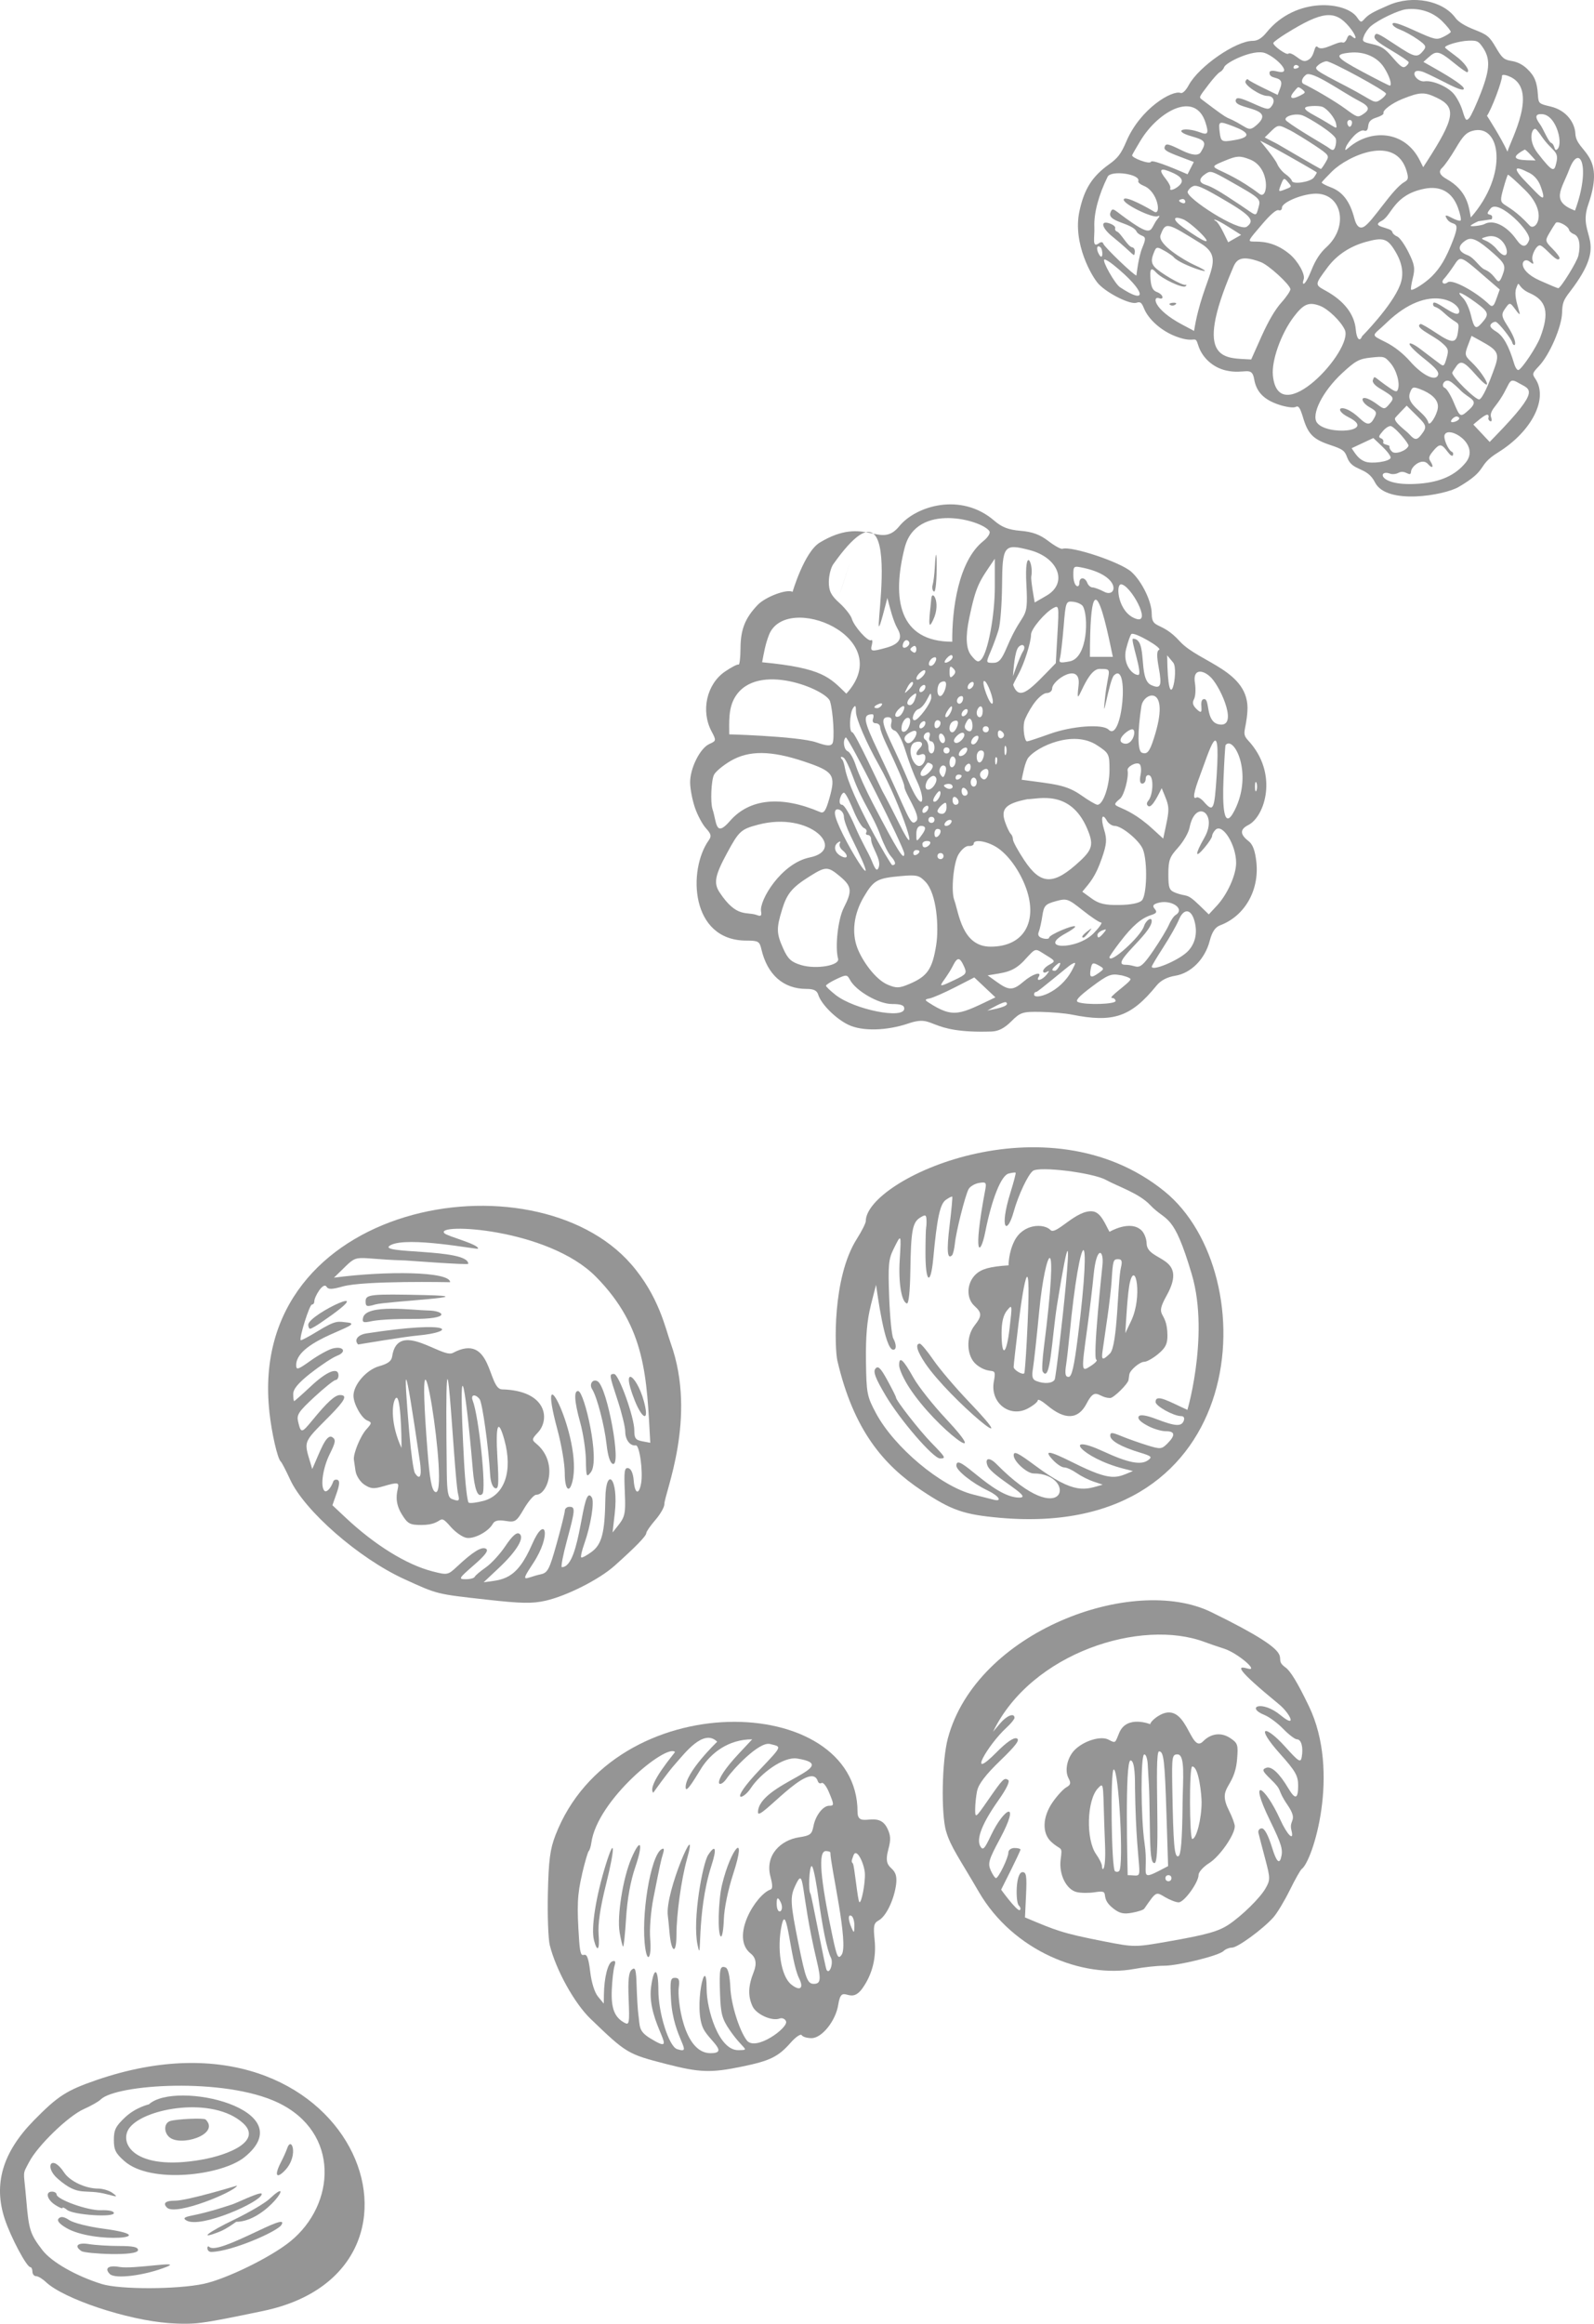<svg xmlns="http://www.w3.org/2000/svg" id="Ebene_2" data-name="Ebene 2" width="200.81mm" height="292.68mm" viewBox="0 0 569.23 829.65"><defs><style>      .cls-1 {        fill: #262727;      }      .cls-2 {        opacity: .49;      }    </style></defs><g id="Layer_1" data-name="Layer 1"><g class="cls-2"><path class="cls-1" d="M385.46,75.48c-2.44,11.45,4.49,23.44,6.91,25.97,3.28,3.42,11.31,7.38,13.48,6.64,1.35-.46,1.82-.11,2.69,2.03,1.59,3.93,6.17,7.98,11.24,9.94,7.51,2.9,6.82-.88,8.15,3.31,1.38,4.35,5.24,7.83,9.87,8.89,6.74,1.57,9.22-1.89,10.08,3.14.77,4.51,3.48,7.3,8.8,9.07,2.54.85,5.25,1.22,5.98.82,1.04-.58,1.61.23,2.67,3.77,1.76,5.91,3.61,7.78,9.69,9.81,4.48,1.49,5.18,2.01,6.05,4.4,1.88,5.19,7.05,3.15,9.94,8.93,4.13,8.25,24.83,4.59,29.8,1.7,11.13-6.46,6.23-7.44,14.22-12.41,12.06-7.52,17.98-19.29,13.23-26.3-1.16-1.71-1.09-1.94,1.35-4.53,3.77-4,8.08-13.96,8.22-18.97.1-3.53.46-4.49,2.78-7.51,14.65-19,2.35-19.1,6.58-31.2,6.42-18.37-4.3-18.46-4.61-25.26-.18-3.72-3.01-8.32-8.89-9.7-4.19-.98-4.29-1.07-4.5-4.23-.3-4.59-1.2-6.72-3.9-9.27-1.59-1.5-3.42-2.42-5.48-2.75-2.74-.45-3.38-1-5.64-4.85-2.29-3.92-3.04-4.53-7.68-6.34-3.32-1.29-5.7-2.77-6.71-4.16-4.52-6.23-15.32-8.3-23.87-4.58-5.92,2.58-7.23,3.33-8.79,5.08-1.04,1.16-1.26,1.1-2.49-.7-3.81-5.61-21.75-7.69-32.36,5.38-1.65,2.04-3.2,2.99-4.88,2.98-6.03-.02-19.24,9.1-22.88,15.81-1.07,1.97-2.21,3.06-2.92,2.79-2.94-1.12-14.38,5.55-19.4,17.39-1.81,4.26-3.01,5.87-6.01,8-6.14,4.38-9,8.86-10.71,16.88h0ZM395.53,63.11c1.23-2.48,11.92-.94,10.96,1.59-.16.41.75,1.16,1.99,1.66,5.1,2.04,6.35,10.89,3.61,9.18-1.55-.97-10.72-6.2-10.8-4.24-.07,1.59,10.24,6.64,12.07,5.91.87-.34.9-.09.11.85-2.87,3.39-1.3,6.78-8.94,1.62-6.86-4.64-7.1-6.12-7.98-3.8-1.3,3.43,7.93,3.67,9.38,6.89.19.42,1.11,1.09,1.94,1.4,1.3.49,1.32,1.21.12,4.09-1.49,3.54-2.16,10.08-2.16,10.08-.6.27-11.5-10.16-11.83-11.34-.18-.64-.83-.7-1.6-.13-2.55,1.84-1.44-2.08-1.6-5.84-.21-4.85,1.52-11.42,4.74-17.91h0ZM392.98,88.28c.99.83.98,5.2-.55,2.47-1.09-1.91-.72-3.53.55-2.47h0ZM407.32,50.16c6.2-10.29,19.51-18.04,23.2-6.34,1.2,3.79.81,4.49-1.91,3.46-5.74-2.18-10.36-.65-2.84,1.46,4.74,1.33,5.16,2.12,3.05,5.56q-1.28,2.09-6.82-.63c-4.82-2.37-5.6-2.54-6.06-1.35-.43,1.13.43,1.73,4.93,3.44l5.45,2.07c-1.38,2.69-.87,1.69-2.24,4.39-1.1-.46-12.63-5.59-13.06-4.47-.41,1.09-7.07-1.45-6.72-2.36.14-.36,1.51-2.76,3.01-5.24h0ZM397.71,94.64c11.55,9.34,12.36,14.65,2.24,7.9-1.82-1.21-6.49-9.49-5.58-9.89.32-.14,1.81.75,3.34,1.99h0ZM421.68,65.6c-1.18,1.65-4.28,2.99-3.76,1.62.2-.52-.5-1.96-1.6-3.33-2.46-3.05-2.16-4,.89-2.84,2.38.91,5.96,2.47,4.47,4.55ZM431.56,30.23c1.68-2.22,3.5-4.22,4.08-4.5.61-.29,1.25-1.04,1.54-1.79.65-1.7,10.5-6.54,14.64-4.97,4.22,1.6,10.35,8.12,4.06,6.49-1.3-.34-2.43-.2-2.5.29-.41,3.22,5.71.68,3.81,5.68l-.93,2.45c-.91-.44-9.91-4.68-10.54-5.47-.25-.33-.7-.03-.96.63-.5,1.32,5.35,5.22,7.84,5.21,2.09,0,2.87,1.71,1.6,3.51-1.1,1.55-1.5,1.5-6.79-.87-4.4-1.96-5.71-2.25-6.06-1.34-1.38,3.64,14.75,2.5,7.55,8.95-1.93,1.74-2.64,1.87-4.39.81-8.73-5.3-2.67-.18-14.96-9.51-1.5-1.14-1.63-.78,2.02-5.58h0ZM419.09,91.75c2.26,2.95,18.65,7.96,7.11,2.7-2.88-1.32-13.02-7.21-11.75-10.55,1.84-4.85,2.25-4.48,14.41,3.04,9.33,5.76.75,11.24-2.45,31.2l-4.2-2.23c-10.53-5.6-10.74-10.38-8.23-9.43,1.67.64,1.66-1.27-.91-2.25-1.35-.51-1.96-1.69-2.19-4.25-.36-4.04.14-4.74,1.94-2.74,2.01,2.23,9.49,5.78,10.51,4.98.49-.38.49-.62-.02-.53-1.29.25-9.2-4.35-11-6.39-1.12-1.28-1.24-2.49-.46-4.57,1.04-2.75,1.15-2.78,3.9-1.24.42.16,2.96,1.78,3.33,2.26ZM422.16,71.07c1.29-.23,1.66,2.01.04,1.4-1.5-.57-1.51-1.13-.04-1.4h0ZM422.44,81.14c-3.76-2.65-3.73-4.28.03-2.86,3.46,1.31,17.1,14.96-.03,2.86ZM426.21,66.42c1.19-.4,3.25.48,9.26,3.95,11.17,6.44,12.87,8.26,9.78,10.56-2.74,2.04-21.94-10.37-21.12-12.53.32-.83,1.21-1.68,2.08-1.97h0ZM441,49.99c-4.68.81-5.01.65-5.42-2.63-.51-4.23-.43-4.26,4.97-2.21,5.54,2.1,6.41,3.81.45,4.84ZM430.76,61.91c1.55-1,2.14-.82,8.25,2.64,11.13,6.3,11.28,6.43,10.42,9.48-1.02,3.62-.52,3.16-6.4-.76-7.52-5.02-10.05-6.49-12.55-7.31-2.54-.82-2.44-2.29.28-4.06h0ZM449.8,69.25c-14.47-10.92-20.95-8.33-12.23-11.94,4.15-1.72,5.24-1.76,8.72-.41,7.5,2.84,6.63,14.72,3.51,12.35ZM459.26,11.98c12.93-8.04,17.43-8.53,22.51-2.46,2.49,2.98,3.18,5.38.98,3.43-.76-.68-1.26-.45-1.73.79-.38,1-1.02,1.62-1.5,1.44-1.78-.67-7.12,3.31-8.87,1.68-1.46-1.37-.93,2.97-3.29,4.42-1.38.85-2.12.69-4.19-.88-1.48-1.12-2.73-1.64-3.05-1.25-.6.74-5.73-2.94-5.39-3.85.14-.37,2.15-1.84,4.53-3.33h0ZM443.2,83.86c-2.83,1.62-1.77,1.02-4.61,2.63l-1.77-3.63c-.96-1.97-2.16-3.77-2.64-3.95-.98-.37-1.37-1.64,4.54,2.1,0,0,4.56,2.89,4.49,2.85ZM470.23,61.55c.06.13-.38.9-1.02,1.8-1.18,1.65-7.61,2.63-7.88,1.2-.09-.5-1.11-1.58-2.24-2.37-1.13-.79-2.48-2.43-2.97-3.6-.88-2.1-6.1-8.27-6.1-8.27.06-.16,4.62,2.26,10.1,5.36.18.07,10.02,5.69,10.1,5.88ZM469.28,51.76c5.46,3.67,5.52,3.75,4.18,6.06-.78,1.32-1.52,2.41-1.74,2.5-.22.1-15.22-8.74-15.58-8.93l-4.5-2.32c4.84-4.69,4.29-4.91,8.45-2.84,1.34.51,7.9,4.66,9.18,5.53ZM462.66,24.5c-1.36.25-.63-1.67.47-1.25,1.18.45.78,1.02-.47,1.25ZM463.52,31.16c.22-.1.98.3,1.63.86,1.16.98,1.12,1.09-.91,2.13-2.87,1.47-4.01.96-2.43-1.11.74-.95,1.48-1.77,1.71-1.87h0ZM477.07,49.68c.16.72.02,2.05-.3,2.88-.46,1.23-.91,1.28-2.23.25-1.1-.87-11.13-6.5-15.07-9.59-1.83-1.44,2.98-3.08,5.8-1.97,2.11.8,11.39,6.44,11.81,8.44ZM440.04,96.27c1.21-2.87,2.08-5.78,10.24-2.68,2.75,1.04,10.2,7.84,10.53,9.6.1.56-1.34,2.73-3.19,4.79-2.25,2.51-4.61,6.53-7.1,12.06l-3.71,8.3c-9.15-.62-21.01,1.36-6.77-32.07h0ZM466.4,26.68c2.15-1.6,12.82,6.17,18.85,9.31,3.9,2.02,4.17,3.12,1.23,4.97-1.6,1-1.97.87-5.68-1.87-4.43-3.27-12.38-7.77-15.25-9.11-1.09-.51-.66-2.16.86-3.3h0ZM450.85,79.9c2.89-3.38,4.98-5.16,5.75-4.86.66.25,1.2-.14,1.19-.88-.02-1.82,6.59-4.7,11.46-5,9.81-.59,12.72,11.54,4.41,19.1-2.24,2.03-3.89,4.57-5.31,8.13-2.54,6.4-3.59,5.44-2.8,3.36.66-1.75-2.06-6.61-5.11-9.11-11.29-9.29-19.75,1.15-9.59-10.74h0ZM473.75,21.88c1.71,0,21,10.48,21.2,11.54.07.38-.79,1.36-1.86,2.1-2.59,1.8-2.07.63-12.19-4.63-11.7-6.07-11.83-6.17-10.1-7.68.84-.73,2.16-1.33,2.95-1.33h0ZM468.55,37.86c1.36-.09,3.03.03,3.62.25,1.83.69,4.56,4.03,4.95,6.07.53,2.7.13,1.27-7.74-2.98-4.19-2.27-4.41-3.11-.83-3.34h0ZM459.76,64.81c1.68,1.98,1.72,1.81-1.1,2.91-2.16.84-2.2.78-1.23-1.79.92-2.41,1.14-2.52,2.33-1.12h0ZM482.06,18.8c5.06-.52,9.75,1.51,12.18,5.28,1.92,2.98,2.97,6.23,2.1,6.5-.18.05-4.52-2.14-9.66-4.89-9.81-5.24-10.51-6.28-4.62-6.9h0ZM489.59,9.3c2.73-2.3,9.78-5.66,12.52-5.98,4.98-.57,9.65.99,13.01,4.35,1.72,1.73,3.07,3.44,2.95,3.76-.12.31-1.39,1.14-2.72,1.77-2.36,1.12-2.95.99-10.1-2.25-5.43-2.47-7.69-3.18-7.95-2.49-.2.54.93,1.45,2.59,2.08,1.64.62,4.45,2.17,6.34,3.49,2.93,2.06,3.22,2.58,2.16,3.91-2.24,2.83-3.04,2.68-10.12-2.01-6.32-4.17-6.89-4.42-7.37-3.15-.41,1.07.84,2.18,5.74,5.08,3.43,2.03,6.33,3.99,6.4,4.33.08.36-.37,1-1.05,1.51-.97.72-1.81.15-4.59-3.08-2.84-3.3-4.04-4.1-7.25-4.84-3.68-.84-3.82-.98-3.06-2.97.44-1.16,1.54-2.71,2.5-3.52h0ZM475.8,61.09c5.42-5.34,22.67-13.45,26.54.07.7,2.46.58,3.03-.87,3.86-4.37,2.52-11.51,14.53-14.55,16q-2.22,1.06-3.3-3.16c-1.52-5.9-4.15-9.38-8.3-10.95-1.92-.72-3.42-1.53-3.33-1.78.1-.26,1.78-2.04,3.79-4.04h0ZM481.55,44.99c-.84-1.06-.32-2.5.79-2.08,1.11.42.06,3.17-.79,2.08ZM483.49,48.54c1.26-1.33,2.87-2.2,3.58-1.93.94.35,1.36-.1,1.53-1.65.18-1.6.94-2.36,2.99-3.01,1.52-.47,2.62-1.17,2.47-1.54-.43-.99,3.06-3.61,6.76-5.08,6.28-2.51,7.81-2.56,12.26-.44,7.13,3.39,6.52,7.21-3.65,22.96l-1.19,1.84-1.19-2.38c-5.39-10.82-17.54-11.33-25.37-4.64-1.39,1.19-1.49,1.16-1.02-.2.29-.83,1.56-2.6,2.82-3.92h0ZM461.98,113.15c3.52-4.66,5.43-5.46,9.41-3.95,2.91,1.1,7.46,5.5,8.85,8.54,3.23,7.1-23.72,36.39-25.68,16.29-.52-5.29,2.9-14.89,7.42-20.88h0ZM474.08,95.46c3.25-4.38,7.97-7.52,13.68-9.1,6.17-1.71,7.7-1.24,10.4,3.2,2.7,4.43,3.28,8.38,1.81,12.2-2.9,7.53-13.56,18.28-13.56,18.28-.82,2.17-1.97.97-2.25-2.38-.47-5.46-4.19-10.27-10.73-13.86-3.98-2.19-3.99-2.09.64-8.33h0ZM516.61,29.73c3.91,2,5.89,2.66,6.13,2.04.31-.83-3.44-3.46-11.13-7.8l-3.29-1.86c4.49-4,4.4-4.98,11.2.58,2.18,1.79,4.2,3.19,4.45,3.09,1.16-.47-1.04-3.55-4.17-5.82-1.94-1.41-3.61-2.73-3.74-2.95-.44-.76,5-2.38,8.37-2.49,2.9-.09,3.46.13,4.78,1.96,3.05,4.2,2.98,7.91-.3,16.47-1.66,4.32-3.58,8.48-4.24,9.2-1.07,1.16-1.34.87-2.37-2.56-.63-2.15-2.1-4.92-3.29-6.24-2.28-2.53-7.48-4.72-10.27-4.32-2.01.3-4.44-2.13-3.39-3.39.4-.48,1.79-.42,3.11.13,1.23.46,6.94,3.33,8.16,3.95ZM493.35,78.88c3.75-1.96,4.23-9.25,15.21-11.48,5.88-1.19,10.05,1.15,12.1,6.79.8,2.2,1.23,4.3.93,4.54-.3.25-1.73-.19-3.16-.96-1.81-.98-2.45-1.07-2.08-.27,1.85,4.15,5.79-.14,2.53,8.29-2.44,6.31-4.46,9.77-7.53,12.85-2.26,2.28-6.62,5.1-7.41,4.81-.24-.09.03-1.94.59-4.2.86-3.44.63-4.8-1.53-9.15-1.4-2.83-3.23-5.37-4.08-5.69-.84-.32-1.63-1.06-1.72-1.6-.3-1.7-8.11-1.73-3.85-3.94h0ZM479.28,133.23c4.82-4.45,6.06-5.12,10.28-5.57,4.66-.49,4.88-.44,6.94,1.91,2.2,2.5,3.54,7.25,2.69,9.49-.41,1.09-.96.9-4.4-1.58-4.47-3.21-3.86-3.5-4.54-1.72-.26.68.73,1.86,2.36,2.84,5.36,3.2,5.45,3.36,3.58,5.61-1.64,1.97-1.9,1.99-4.12.33-6.6-4.92-6.91-1.32-2.83.94,2.28,1.27,2.52,1.78,1.65,3.48-1.5,2.93-2.58,3-5.38.34-6.22-5.9-9.97-3.38-3.88-.31,10.24,5.14-7.78,6.61-11.3,1.94-2.2-2.93,2.03-11.29,8.96-17.7h0ZM495.05,115.31c15.68-15.15,27.11-6.71,25.99-3.76-.89,2.36-8.62-4.87-9.22-3.3-.19.5.03,1.06.49,1.23,1.32.5,1.94.92,3.77,2.59,4.71,4.28,5.12,2.17,4.59,6.29-.56,4.3-1.98,4.4-7.74.55-2.81-1.87-5.38-3.36-5.63-3.24-2.54,1.15,4.39,4.01,7.35,6.5,2.6,2.19,2.79,2.75,1.95,5.64-.87,3-1.04,3.13-2.63,1.91-1.49-1.16-3.49-2.58-6.51-4.92-4.68-3.63-6.66-2.94,1.14,3.26,4.17,3.32,5.35,4.73,4.92,5.87-.9,2.37-5.62.03-10.01-4.97-2.42-2.75-5.62-5.27-8.58-6.75-5.94-2.97-4.85-2.07.13-6.9h0ZM515.03,59.88c.87-.78,3.01-3.86,4.8-6.89,2.6-4.44,3.75-5.64,5.99-6.27,10.15-2.86,12.95,15.62-.59,30.93-.67-3.64-1.11-9.52-8.68-13.76q-3.69-2.06-1.52-4h0ZM493.68,159.48c1.82,1.73,3.1,3.5,2.91,4.01-.5,1.33-6.74,2.21-9.15,1.29-2.34-.89-3.42-2.77-4.76-4.76,4.76-2.23,3-1.4,7.75-3.63l3.26,3.09h0ZM534.32,34.11c1.23-3.25,2.14-6.32,2.04-6.89-.11-.61.81-.64,2.31-.07,11.32,4.29.7,23.06-.34,27-2.23-4.93-7.32-12.82-7.32-12.82.6-.75,2.08-3.97,3.31-7.22h0ZM502.99,159.16c-.66,1.75-4.65,3.19-5.85,2.12-.64-.57-1.08-1.42-.94-1.79.29-.76-2.62-.61-2.23-1.65.2-.52-.15-1.1-.82-1.36-.97-.37-.85-.8.7-2.59,1.06-1.22,2.32-1.97,2.94-1.74,1.71.65,6.45,6.34,6.19,7.01ZM518.99,95.12c3.01-4.46,1.82-4.39,16.58,8.24-1.7,4.49-2.02,7.03-3.74,5.36-4.88-4.69-13.22-9.16-14.82-7.94-1.48,1.13-2.61.06-1.33-1.26.62-.64,2.14-2.66,3.32-4.41h0ZM500.29,146.95l2.05-2.13c6.12,6.25,7.71,6.78,5.88,9.46-2.08,3.02-2.82,3.13-4.98.72-1.14-1.26-5.6-4.32-5.05-5.76.03-.09.97-1.11,2.1-2.3h0ZM523.54,85.76c1.97-1.28,4.3-.17,9.79,4.69,4.2,3.73,4.49,4.46,3.17,7.93-1.84,4.85-1.79-.31-6.32-2.16-1.82-.74-3.63-4.18-6.15-5.14-3.49-1.32-3.68-3.26-.5-5.33h0ZM527.91,78.99c.06-.03,4.79-.71,4.79-.71,1.09-2.89-3.45-.36-.32-3.93,2.87-3.27,14.74,8.57,13.68,11.37-1.04,2.75-2.51,2.69-4.51-.16-3.46-4.95-8.27-7.31-11.4-5.58-1.02.56-5.16,1.05-4.98.59.08-.22,1.36-.96,2.74-1.58h0ZM513.47,145.62c-.32,2.64-3,6.8-3.4,5.28-.99-3.75-8.21-6.32-6.55-10.71.79-2.09,1.12-2.2,3.7-1.22,3.1,1.18,6.64,3.37,6.25,6.65ZM499.43,168.8c2.47-1.37,4.29,2.01,4.47-.49.12-1.8,3.97-5.02,6.05-2.64,1.59,1.83,2.21,1.1.85-.99-.74-1.13-.54-1.82,1.03-3.7,2.23-2.68,2.95-2.63,5.11.3.94,1.28,1.71,1.77,1.92,1.22.19-.5.04-1.03-.32-1.17-1.31-.49-3.16-4.72-2.66-6.06,1.33-3.5,12.9,3.3,7.52,9.9-3.68,4.5-8.93,6.9-16.49,7.5-14.96,1.2-15.02-5.27-10.54-3.57.82.31,2.18.18,3.06-.31ZM526.75,107.8c4.99,3.64,5.22,4.35,2.35,7.58-2.11,2.37-2.67,1.93-3.86-2.99-.56-2.3-1.79-4.97-2.74-5.92-2.99-3.01-.75-2.3,4.25,1.34h0ZM534.41,88.86c-.91-1.11-2.53-2.36-3.68-2.85-1.97-.84-1.97-.89.03-1.46,7.96-2.26,9.89,11.89,3.65,4.32ZM544.71,67.94c8.37,8.25,3.59,14.82,1.52,12.57-9.52-10.33-11.56-5.33-9.38-13.17.71-2.58,1.45-4.81,1.64-4.95.19-.14,2.97,2.34,6.22,5.55h0ZM544.46,53.42c.39-.23,3.62,3.53,3.92,3.86-3.34-.11-11.56.25-3.92-3.86h0ZM550.14,66.43c2.7,7.43-.55,3.23-4.69-.93-5.09-5.13-5.12-6.73-.06-4.12,1.96.74,3.84,2.54,4.75,5.05ZM550.74,40.76c5.25.33,7.88,11.62,5.02,12.75-.72.29-.59-2.03-1.82-2.49-.96-.36-2.95-5.21-3.87-6.47-2.08-2.82-1.87-3.95.67-3.79h0ZM550.47,48.61c3.8,5.57,6.38,5.1,5.31,9.48-.76,3.09-.98,3.95-6.69-3.44-3.66-4.74-1.96-9.07-.73-8.61.44.17,1.85,2.17,2.11,2.57ZM521.41,139.21c3.23,3.4,7.28,3.43,3.1,7.17-3.06,2.74-3.11,2.68-5.46-2.93-1.05-2.49-2.45-4.73-3.11-4.98-1.54-.59-.15-3.53,1.99-2.25.63.24,2.99,2.46,3.48,2.99ZM520.09,130.71c1.58-2.15,2.78-1.62,6.9,3.06,7.09,8.03,3.74.47-1.59-4.57-2.31-2.19-2.41-2.68-1.21-5.84l1.31-3.45c8.67,4.74,10.37,5.27,8.4,10.9-2.44,6.98-4.49,11.29-5.58,11.78-1.12.51-10.17-8.42-9.7-9.58.13-.33.77-1.32,1.48-2.29h0ZM518.62,149.57c.57-.64,1.36-1.01,1.84-.83,2.73,1.04-4.1,3.4-1.84.83ZM540.03,122.28c.45,1.87,2.98,1.38-1.86-6.19-1.91-2.99-2.06-3.86-.93-5.53,1.85-2.72,1.95-2.73,3.79-.24,4.18,5.69-1.08-3.42.42-7.4,1.33-3.51.06-.34,4.78,1.71,6.1,2.66,7.15,7,3.8,15.82-1.3,3.42-6.37,11.05-7.74,11.65-.45.19-1.15-.83-1.6-2.34-1.89-6.33-3.85-9.82-6.43-11.4-1.92-1.19-2.43-1.96-1.78-2.7.51-.57,1.29-.89,1.75-.72,1.07.4,5.47,5.99,5.8,7.34ZM546.24,93.41c1.4,1.09,1.56,1.02,1.05-.46-.61-1.75,1.53-5.8,2.8-5.31,1.96.74,6.08,6.54,6.83,4.58.14-.36-1-1.91-2.52-3.43-2.62-2.62-2.68-2.9-1.12-5.56.91-1.56,1.91-3.17,2.26-3.62.71-.93,4.52,1.05,4.79,2.48.09.49.92,1.21,1.75,1.52,1.85.7,2.47,3.79,1.55,7.72-.51,2.18-6.17,11.34-7.15,11.57-.17.04-3.16-1.2-6.57-2.73-8.85-3.96-6.25-8.79-3.67-6.77h0ZM560.42,60.43c3.65-9.63,7.81-.94,2.02,14.76-8.83-3.35-4.8-7.42-2.02-14.76h0ZM531.54,149.14c-.4,1.04,1.78,2.29.97-.06-.39-1.15-.01-2.24,1.38-4,5.96-7.55,4.19-10.86,8.36-8.38,4.16,2.47,8.27,1.95-8.12,18.85l-2.16,2.23c-3.58-3.82-2.25-2.4-5.83-6.21.66-.56,4.29-3.8,5.08-3.5.42.16.47.64.31,1.07Z"></path><path class="cls-1" d="M397.28,84.49c8.02,6.49,7.67,7.65,7.96,5.63.13-.9-.26-1.71-.89-1.81-1.67-.28-4.06-5.11-5.51-5.66-.49-.19-.77-.72-.6-1.18.18-.47-.6-1.18-1.77-1.62-3.68-1.4-3.2,1.41.81,4.64h0Z"></path><path class="cls-1" d="M419.81,108.68c1.38-1.08-3.99-.56-1.56.36.5.19,1.14-.02,1.56-.36Z"></path></g><g class="cls-2"><path class="cls-1" d="M248.18,288.39c.93,2.7,2.68,5.96,3.93,7.33,1.87,2.05,2.04,2.8.97,4.31-7.43,10.48-6.67,35.78,13.47,35.78,4.2,0,4.7.28,5.33,3.02,2.12,9.16,7.86,14.23,16.11,14.23,2.59,0,3.73.56,4.2,2.05,1.06,3.41,6.25,8.59,10.79,10.77,4.9,2.36,13.69,2.15,21.45-.5,9.9-3.38,6.2,3.67,29.64,2.89,2.48-.08,4.62-1.18,7.06-3.62,3.23-3.23,4.05-3.5,10.4-3.39,3.77.06,8.86.5,11.21.97,14.87,2.99,21.13.85,30.26-10.35,1.5-1.85,3.79-3.05,6.7-3.52,5.64-.92,10.62-5.97,12.29-12.43.83-3.23,1.96-4.93,3.78-5.6,8.68-3.26,13.94-12.4,12.9-22.42-.43-4.1-1.28-6.45-2.78-7.6-3.13-2.42-3.16-4.2-.11-5.76,5.97-3.04,10.87-18.45-.05-30.19-2.53-2.72-.75-3.3-.27-10.45.95-14.49-17.27-17.36-24.15-24.95-6.67-7.4-10.02-4.11-10.02-9.86,0-4.31-3.47-11.48-7.23-14.91-3.77-3.45-21.37-9.34-24.68-8.26-.54.18-2.81-1.08-5.06-2.81-2.99-2.28-5.66-3.26-9.86-3.61-4.32-.36-6.7-1.28-9.43-3.64-11.94-10.27-28.03-5.18-33.86,1.97-6.98,8.58-11.97-4.11-28.43,5.87-5.53,3.36-9.71,17.61-9.71,17.61-1.9-1.17-9.69,1.74-12.46,4.65-4.48,4.69-6.09,8.73-6.13,15.41-.02,3.45-.34,6.08-.69,5.88-.35-.2-2.59.95-4.85,2.5-6.55,4.49-8.7,14.04-4.79,21.37,1.72,3.23,1.69,3.37-.81,4.5-3.33,1.5-6.93,8.75-6.85,13.82.03,2.27.8,6.25,1.73,8.94h0ZM255.01,276.54c.6-1.12,3.25-3.32,5.84-4.84,6.58-3.87,14.44-3.81,26.41.21,10.45,3.51,11.28,4.73,8.94,13.03-1.28,4.53-1.97,5.56-3.34,4.97-13.9-5.95-25.23-4.82-32.21,3.22-5.27,6.08-4.65.42-6.2-4.21-.82-2.48-.46-10.48.56-12.39h0ZM259.63,304.56c4.26-7.87,4.97-8.52,11.12-10.14,18.65-4.91,31.72,8.98,18.44,11.7-10.26,2.09-18.11,15.41-17.41,19.24.28,1.51-.06,1.88-1.3,1.4-3.83-1.49-7.31,1.24-13.53-8.19-2.16-3.3-1.64-6.03,2.68-14.01h0ZM262.51,248.84c7.9-12.94,32.62-2.56,33.89,1.51,1.14,3.67,1.71,13.78.86,15.09-.65.99-1.98.9-5.65-.38-6.65-2.32-35.03-3.03-31.2-2.86,0-4.4-.37-9.31,2.1-13.36h0ZM274.58,226.74c6.04-15.65,46.07.77,27.65,20.91-5.99-5.8-8.35-9.15-30.07-11.21.62-3.29,1.15-6.43,2.42-9.7h0ZM279.25,324.82c1.78-5.83,3.58-7.99,9.94-11.98,5.71-3.59,6.47-3.58,10.89.14,4.1,3.45,4.29,5.16,1.25,11.09-2.08,4.06-3.2,14.01-2.04,18.21.67,2.42-7.83,3.88-13.22,2.26-3.49-1.05-4.7-2.16-6.35-5.82-2.45-5.46-2.51-7.22-.46-13.9h0ZM298.67,349.56c3.56-1.68,3.84-1.66,4.87.27,2.11,3.95,10.22,8.62,14.96,8.62,3.23,0,4.42.44,4.42,1.62,0,3.96-17.89.39-24.57-4.9-1.83-1.45-3.37-2.91-3.39-3.24-.03-.32,1.67-1.41,3.71-2.37h0ZM297.58,201.42c30.66-43.29,8.96,52.27,19.31,12.07.81,3.11,2.01,8.18,3.64,10.99,1.93,3.32.67,5.46-3.96,6.75-5.39,1.51-5.87,1.41-5.22-1.04.31-1.19.19-1.92-.28-1.63-1.08.67-6.03-4.84-6.87-7.64-.36-1.23-2.4-3.81-4.45-5.66-2.98-2.68-3.77-4.26-3.77-7.49,0-2.27.72-5.11,1.6-6.36h0ZM299.43,300.66c.65-.4.87-.22.49.4-.38.6.05,1.76.91,2.47,2.33,1.92,1.94,3.43-.54,2.09-2.37-1.28-2.8-3.76-.86-4.95h0ZM299.75,289.09c.9.33,1.62,1.46,1.62,2.53s1.06,4.09,2.33,6.68c14.86,30.11-5.48-2.42-5.55-7.98-.02-1.19.55-1.62,1.59-1.24h0ZM304.65,289.04c1.35,3.34,3.07,6.28,3.88,6.58.76.28,1.16,1.01.86,1.51-.34.56-.1.97.54.97.59,0,1.14.7,1.14,1.46,0,2.79,3.87,7.32,2.69,10.18-.58,1.42-1.14.86-2.48-2.48-1.08-2.72-3.34-6.15-6.14-12.66-1.71-3.99-3.71-7.28-4.42-7.28-.78,0-1.08-.86-.76-2.15.3-1.19.93-2.16,1.41-2.16.76,0,3,5.33,3.28,6.04ZM301.26,270.5c.6.36,2.08,3.4,3.34,6.85,3.37,9.25,6.96,13.14,9.92,21.18,1.07,2.91,2.68,6.1,3.58,7.11,1.83,2.05,2.02,3.23.52,3.23-.54,0-15.05-24.86-16.85-34.49-.28-1.51-.69-2.88-.94-3.11-.93-.9-.64-1.42.43-.77h0ZM302.01,263.28c.73-.72,20.91,39.34,20.91,41.5,0,2.79-2.41-1.08-11.24-18-2.48-4.74-5.17-10.73-6.01-13.31-.83-2.59-2.14-4.93-2.91-5.24-1.4-.55-1.9-3.8-.76-4.95h0ZM304.62,252.83c.82-1.26,1.05-.97,1.05,1.29,0,2.5,3.72,11.1,8.29,19.19,7.77,13.72,15.75,38.27,6.91,20.26-1.86-3.77-4.42-8.73-5.77-11.15-.52-.93-9.79-20.97-10.73-20.97-1.21,0-1.02-6.68.24-8.62h0ZM308.48,320.19c3.52-5.96,4.75-6.65,13.05-7.4,5.82-.52,6.72-.32,8.94,2,4.12,4.3,4.85,16.36,3.85,22.63-1.38,8.63-3.16,11.18-9.66,13.91-3.56,1.5-4.57,1.52-7.66.22-4.48-1.91-9.14-8.63-10.85-13.15-2.08-5.55-1.23-12.18,2.33-18.21h0ZM311.77,256.6c-.35.97.04,1.62.97,1.62.86,0,1.56.62,1.56,1.4s.93,3.34,2.06,5.71c4.05,8.51,6.56,14.37,6.56,15.3,0,2.46,6.14,10.68,4.31,12.5-2.27,2.27-2.62-1.84-13.53-24.68-5.42-11.32-5.76-13.38-2.2-13.45.6-.01.48,1.02.27,1.6ZM313.87,251.31c2.26-.88.63,1.52-.64,1.52-1.52,0-1.19-.81.64-1.52h0ZM318.29,258.16c-.36,1.4.05,2.3,1.24,2.69,1.04.34,2.63,3.34,3.83,7.22,1.13,3.66,2.93,8.46,4.04,10.72,3.41,7.02,2.32,12.84-3.41-.86-6.04-14.45-11.33-21.88-6.88-21.88,1.27,0,1.5.86,1.18,2.1ZM321.41,252.75c2.91-2.42,1.04,2.53-.43,3.04-1.9.66-1.62-1.33.43-3.04h0ZM323.09,195.49c4.15-16.37,27.79-9.76,30.25-5.82.4.66-.56,2.21-2.18,3.5-8.97,7.14-11.23,24.53-11.1,35.94-19.08,0-21.65-15.23-16.98-33.63h0ZM323.84,256.33c2.19-.73.98,4.27-.75,4.85-.97.33-1.33-.32-1.08-1.94.2-1.3,1.06-2.65,1.83-2.91h0ZM324.11,228.64c2.42,1.51-2.86,4.48-1.56,1.01.31-.86,1.04-1.34,1.56-1.01h0ZM325.08,261.43c4.84-2.61.5,5.55-1.43,3.58-1.2-1.22-.72-2.41,1.43-3.58h0ZM325.95,243.56c.36.36-.22,1.49-1.29,2.53-1.82,1.77-1.86,1.73-.65-.65.72-1.4,1.58-2.24,1.94-1.89h0ZM325.62,248.48c1.77-1.49,1.98-1.15.97,1.54-.36.97-1.07,1.72-1.61,1.72-1.53,0-1.19-1.72.64-3.27h0ZM326.69,265.06c2.26-.85,3.42.4,1.83,1.99-1.8,1.79-1.62,3.07.33,2.32,3.47-1.34.68,6.94-2.25,3.06-1.96-2.59-1.91-6.62.09-7.38h0ZM326.16,230.73c1.44-.87,1.44,3.02,0,2.16-.65-.39-1.08-.82-1.08-1.08s.43-.69,1.08-1.08h0ZM326.16,304.61c0-.65.46-1.13,1.08-1.13,2.98,0-1.08,3.19-1.08,1.13ZM327.88,253.22c3.3-1.24,4.58-8.5,4.68-4.17.04,1.83-4.58,8.08-5.97,8.08s-.22-3.34,1.29-3.92h0ZM328.79,298.63c-1.5,1.97-1.56,1.94-1.56-.86,0-1.83.61-2.91,1.62-2.91,2.47,0,1.43,1.8-.07,3.77ZM328.86,239.89c2.06-1.65,2.19.39,0,2.16-2.1,1.66-2.18-.42,0-2.16h0ZM331.17,272.39c.14-.2.81-.03,1.45.38.81.52.6,1.4-.67,2.8-2.24,2.48-4.41,1.62-2.45-.97.74-.97,1.52-2.01,1.67-2.21h0ZM329.39,257.68c1.45-.87,1.44,1.29,0,2.16-.65.39-1.08.22-1.08-.43s.43-1.34,1.08-1.72h0ZM329.39,244.74c1.45-.87,1.44,1.29,0,2.16-.65.39-1.08.22-1.08-.43s.43-1.34,1.08-1.73h0ZM329.39,301.33c0-.62.7-1.08,1.67-1.08,3.39,0-1.67,4.29-1.67,1.08ZM330.47,287.86c1.45-.88,1.44,1.29,0,2.16-.65.38-1.08.21-1.08-.44s.43-1.33,1.08-1.72h0ZM331.92,263.06c-.31.86-.04,1.62.6,1.62s1.18.97,1.18,2.15c0,2.86-2.15,2.85-2.15.06,0-1.19-.47-2.4-1.08-2.77-1.21-.75-.43-2.67,1.08-2.67.64,0,.61.99.38,1.62ZM340.98,352.52l6.95-3.56c2.73,2.57,4.81,4.54,7.54,7.11-12.73,6.06-14.79,7.74-23.92,1.81-1.36-.88-1.29-1.11.43-1.43,1.11-.2,5.23-2,9-3.93h0ZM331.98,277.69c1.08-.9,1.72-.92,2.25-.08.79,1.27-1.17,4.31-2.79,4.31-1.45,0-1.08-2.88.54-4.23h0ZM333.7,292.7c0,1.45-2.15,1.45-2.15,0,0-.65.43-1.08,1.08-1.08s1.08.43,1.08,1.08ZM333.48,234.72c1.84-.62.3,3.01-1.08,3.01s-.54-2.47,1.08-3.01h0ZM335.65,282.47c.78.78-.76,3.77-1.94,3.77-.66,0-.58-.81.22-2.1.73-1.18,1.48-1.91,1.73-1.67h0ZM333.7,297.61c0-.97.46-1.67,1.08-1.67,3.04,0-1.08,5.27-1.08,1.67ZM335.86,258.16c0,1.53-2.15,2.84-2.15.65,0-.97.46-1.67,1.08-1.67.65,0,1.08.41,1.08,1.03ZM336.94,305.64c0,1.44-2.16,1.45-2.16,0,0-.65.44-1.08,1.08-1.08s1.08.43,1.08,1.08ZM336.4,287.32c1.38-1.11,1.61-.97,1.61.97,0,1.29-.69,2.27-1.61,2.27-.87,0-1.62-.45-1.62-.97s.76-1.57,1.62-2.26h0ZM337.58,273.63c.36.37.34,1.45-.05,2.53-.6,1.62-.85,1.65-1.71.27-1.01-1.62.51-4.05,1.76-2.8h0ZM336.99,262.63c1.23,1.88-.13,3.75-1.24,1.94-.46-.76-.59-1.85-.27-2.37.32-.52,1.02-.33,1.51.43h0ZM335.86,243.64c.65-.4,1.43-.49,1.73-.2.87.87-.65,5.07-1.83,5.07-1.38,0-1.29-4,.11-4.87h0ZM340.3,344.77c1.62-3.17,2.42-3.13,3.94.21,1.13,2.5.9,2.85-3.2,4.81-8.55,4.1-4.07,1.5-.73-5.02h0ZM339.63,293.79c-.87,1.44-3.03,1.45-2.15,0,.39-.65,1.08-1.08,1.72-1.08.68,0,.8.47.43,1.08ZM339.85,280.2c1.06,1.06-.54,1.97-1.94,1.09-1.08-.68-1.09-.98-.05-1.31.76-.24,1.63-.14,2,.22h0ZM339.09,267.92c0,1.44-2.15,1.45-2.15,0,0-.65.43-1.08,1.08-1.08s1.08.43,1.08,1.08ZM339.85,252.18c.64.65-.97,3.88-1.94,3.88-.55,0-.4-.92.33-2.1.72-1.19,1.43-1.97,1.61-1.78h0ZM339.95,233.96c1.53,1.54-4.69,4.45-1.89,1.08.72-.86,1.6-1.36,1.89-1.08h0ZM341.25,271.63c0,2.34-2.15,3.43-2.15.65,0-1.18.5-2.21,1.08-2.21.68,0,1.08.86,1.08,1.56ZM340.17,257.65c.64-.4,1.43-.49,1.73-.19.73.74-.76,3.99-1.83,3.99-1.39,0-1.3-2.93.11-3.79h0ZM340.39,238.6c.97.97.97,1.62,0,2.59-1.02,1.03-1.29.76-1.29-1.29s.27-2.31,1.29-1.3h0ZM342.26,305.1c1.08-1.83,2.67-3.16,3.68-3.07.97.09,1.78-.28,1.78-.81,0-1.66,4.52-.99,8.08,1.2,4.17,2.56,8.51,8.61,10.73,14.97,3.94,11.33-.55,20.59-12.78,20.59-10.28,0-11.32-12.12-13-16.71-1.17-3.24-.25-13.19,1.51-16.17h0ZM341.25,284.62c1.42.86,1.43,2.7,0,2.7-.63,0-1.08-.7-1.08-1.67s.45-1.4,1.08-1.03h0ZM344.16,261.77c1.05,1.05-1.83,4.15-3.12,3.35-.67-.41-.43-1.31.65-2.38.96-.97,2.05-1.4,2.47-.97h0ZM343.4,277.02c0,.86-2.15,2.1-2.15.65,0-.65.46-1.13,1.08-1.13.39,0,1.08.09,1.08.48ZM343.78,250.14c-.32.86-1.04,1.33-1.56,1.01-1.09-.68-.22-2.63,1.18-2.63.64,0,.61,1,.38,1.62ZM344.37,267c1.89-.66,1,2.29-.91,2.85-.87.26-1.26-.14-.97-.97.26-.76,1.13-1.63,1.89-1.89h0ZM344.48,281.39c1.44.85,1.44,2.69,0,2.69-.62,0-1.08-.7-1.08-1.67s.46-1.4,1.08-1.03h0ZM344.48,253.36c1.46-.87,1.44,1.3,0,2.16-.65.39-1.08.21-1.08-.43s.43-1.34,1.08-1.73h0ZM345.56,272.77c1.44-.87,1.43,2.69,0,2.69-.65,0-1.08-.41-1.08-1.02s.43-1.29,1.08-1.67h0ZM345.44,257.24c1.85-2.98,3.02,5.43,0,3.57-1.21-.74-1.21-1.63,0-3.57h0ZM346.09,220.81c2.56-12.21,3.55-13.06,9.17-21.34v10.02c0,10.24-2.45,23.36-4.86,25.97-1.05,1.14-1.71.86-3.6-1.51q-2.74-3.45-.7-13.15h0ZM346.64,243.67c1.45-.88,1.45,1.28,0,2.16-.65.39-1.08.21-1.08-.44s.43-1.33,1.08-1.72h0ZM348.79,279.23c0,2.13-2.15,2.13-2.15,0,0-.86.5-1.61,1.08-1.61.67,0,1.08.92,1.08,1.61ZM348.58,262.74c1.84-.62.29,3.02-1.08,3.02s-.54-2.47,1.08-3.02h0ZM351.27,270.07c-.71,2.87-2.48,2.82-2.48,0,0-1.19.68-2.15,1.51-2.15,1.15,0,1.24,1.03.97,2.15ZM349.87,252.29c1.4-.85,1.45,3.77,0,3.77-.59,0-1.08-.7-1.08-1.56s.49-1.85,1.08-2.21h0ZM351.06,274.9c3.28-1.99,1.76,4.39-.11,3.23-1.35-.83-1.29-2.38.11-3.23h0ZM353.1,260.37c0,1.45-2.15,1.44-2.15,0,0-.65.43-1.08,1.08-1.08s1.08.43,1.08,1.08ZM354.45,251.1c-.83,1.34-4.27-7.98-2.97-7.98,1.07,0,3.63,6.92,2.97,7.98ZM356.61,224.8c.63-2.09,1.17-9.16,1.23-15.84.11-14.23.67-14.95,9.82-12.58,10.32,2.68,13.85,11.78,6.04,16.29l-4.2,2.43c-.22-1.25-1.45-8.03-1.22-9.27.92-4.84-2.55-11.66-1.74,3.07.75,13.73-.91,7.88-6.96,22.15-1.92,4.52-2.86,5.6-4.96,5.6-2.55,0-2.57-.05-.86-4.04.97-2.27,2.22-5.7,2.86-7.82h0ZM359.35,357.88c1.58,1.48-4.63,2.45-6.79,2.94.82-.45,6.11-3.59,6.79-2.94h0ZM365.82,342.82c4.39-4.67,3.54-4.38,7.87-1.72,3.24,1.98,3.27,2.09,1.08,3.29-1.29.71-2.26,1.7-2.26,2.31s.59.72,1.35.27c.95-.57.91-.27-.13,1.03-1.57,1.94-3.94,2.58-2.81.76,1.32-2.13-2.17-1.07-5.3,1.61-3.85,3.31-5.28,3.34-9.59.25l-3.34-2.4c6.04-1.02,9-.99,13.15-5.39h0ZM355.9,270.4c.71.7-.38,4.43-.54,1.4-.06-1.08.2-1.74.54-1.4h0ZM357.42,260.91c3.03,1.83-1.08,4.43-1.08,1.03,0-.97.45-1.4,1.08-1.03h0ZM388.23,295.83c2.36,5.49,1.95,7.38-2.47,11.5-9.48,8.84-14.05,8.77-20.04-.29-2.21-3.34-3.99-6.61-3.99-7.33,0-.75-.34-1.61-.81-2.05-.45-.43-1.33-2.26-2-4.2-1.64-4.7.23-6.61,7.99-8.14,3.83,0,15.28-3.64,21.33,10.51ZM359.25,266.57c.72,1.8-.54,4.99-.54,1.35,0-1.51.24-2.1.54-1.35h0ZM363.67,240.76c2.11-3.88,4.52-11.46,4.52-14.23,0-1.96,4.96-7.84,7.98-9.46,1.97-1.06,2.03-.72,1.45,9.3l-.59,10.4c-8.88,9.11-12.94,14.05-15.23,7.76-.04-.12.8-1.83,1.86-3.77h0ZM363.77,230.95c1.5-1.5,2.74-.22,1.55,1.62-1.28,1.98-4.21,10.63-3.6,8.95.19-2.06.58-9.09,2.05-10.56h0ZM367.3,270.4c3.11-3.83,15.95-9.95,24.49-4.31,4.27,2.8,4.42,3.12,4.42,8.84s-2.28,12.39-4.31,12.39c-.53,0-3.13-1.52-5.71-3.34-5.47-3.85-9.34-3.97-21.35-5.6.41-1.95,1.19-6.43,2.45-7.98h0ZM369,251.48c1.54-2.26,3.63-4.04,4.74-4.04s1.99-.75,1.99-1.62c0-3.05,10.51-9.88,9.43-1.02-1.36,11.26,2.32-5.98,7.49-5.98s3.06.02,1.94,10.51c-1.17,11.17,1.46-6.5,3.24-8.23,5.59-5.45,2.99,24.32-1.95,19.39-2.12-2.12-13.04-1.33-21.01,1.53-4.1,1.47-7.73,2.67-8.08,2.67-.92,0-1.58-4.53-1.03-7.01.27-1.21,1.69-3.94,3.23-6.2h0ZM382.53,344.33c1.8-1,1.82-.86.36,1.94-4.43,8.46-13.62,10.82-13.62,8.78,0-.55.33-.92.81-.92.57,0,11.55-9.31,12.45-9.81ZM372.24,326.93c.52-3.57,1.08-4.17,4.74-5.17,3.99-1.09,4.36-.96,9.65,3.23,3.01,2.4,5.98,4.37,6.57,4.37s-.6,1.73-2.59,3.77c-6.1,6.28-20.59,5.79-10.02.09,2.04-1.11,3.58-2.23,3.34-2.47-.67-.68-9.27,3.02-9.27,3.99,0,.46-1.02.59-2.21.27-1.5-.4-1.98-1.14-1.5-2.32.39-.97.95-3.51,1.29-5.77h0ZM377.35,344.41c2.72-2.29.34,2.19-.64,2.19-1.38,0-1.19-.64.64-2.19h0ZM379.83,223.73c.73-8.95.82-9.16,3.4-8.89,1.4.14,3.01.87,3.45,1.56,2.07,3.33,1.88,18.48-4.69,19.72-3.56.67-3.94.54-3.45-1.24.3-1.1.87-6.09,1.29-11.16h0ZM403.71,349.61c-.09,1.19-8.41,6.68-6.57,6.68.64,0,1.24.52,1.24,1.08,0,1.17-10.56,1.5-13.37.41-1.18-.46.11-1.92,4.85-5.48,5.71-4.28,6.91-4.77,10.19-4.15.56,0,3.7.88,3.67,1.45ZM386.84,202.72c13.91,2.99,11.97,10.92,7.49,8.56-1.62-.85-3.53-1.56-4.2-1.56s-1.52-.75-1.85-1.62c-.82-2.15-2.83-2.15-2.83,0s-2.15,1.53-2.15-2.85c0-3.18.1-3.26,3.55-2.52h0ZM393.47,306.45c1.75-5.06,1.89-6.78.83-10.19-1.33-4.31-.72-6.3.99-3.23.55.97,1.84,1.83,2.75,1.83,2.57,0,8.93,5.28,10.12,8.41,1.7,4.42,1.42,16.43-.43,18.24-.94.93-3.93,1.53-8.03,1.59-5.07.08-7.27-.44-9.86-2.32l-3.34-2.42c2.87-3.44,4.7-5.37,6.96-11.91h0ZM392.23,344.6c2.15,1.18,2.17,1.31.22,2.71-2.85,2.04-3.51,1.77-2.97-1.25.43-2.37.76-2.54,2.75-1.46h0ZM397.51,234.5h-8.29c0-48.85,8.99,6.23,8.29,0ZM393.69,332.15c1.5-.55,1.57-.4.41.97-1.55,1.83-2.19,2.02-2.19.65,0-.53.81-1.26,1.78-1.62h0ZM400.1,336.14c4.29-5.61,7.46-8.32,10.98-9.45,1.94-.62,2.22-1.1,1.29-2.19-.89-1.05-.64-1.57.97-2.09,4.74-1.51,10.11,2.03,6.47,4.27-.67.41-1.73,1.97-2.43,3.59-.68,1.57-3.15,5.66-5.5,9.1-5.8,8.53-5.12,5.07-10.07,5.07-5.83,0,9.48-11.09,9.48-15.63,0-1.63-2.11-.22-2.75,1.83-1.17,3.77-12.34,13.82-12.34,11.1,0-.29,1.73-2.8,3.89-5.6h0ZM399.99,285.15c1.45-1.21,3.16-7.64,2.68-10.12-.25-1.29,2.99-3.06,4.21-2.29.58.36.78,2.13.43,3.85-.42,2.05-.21,3.18.59,3.18.69,0,1.24-.75,1.24-1.72s.56-1.52,1.3-1.25c1.61.59,1.37,6.96-.33,9.01-.72.87-.72,1.53,0,2,1.33.87,4.01-5,4.74-6.41,3.09,7.47,3.06,6.25.54,17.99l-3.94-3.6c-10.79-9.87-16.18-6.7-11.48-10.63h0ZM401.02,265.33c-2.8-1.12,1.93-4.96,3.28-4.96,1.83,0,.19,6.34-3.28,4.96ZM405.81,220.96c-6.57-2.08-7.51-12.33-5.49-12.33,3.24,0,11.09,14.11,5.49,12.33ZM404.03,226.37c.95-.94,11.41,5.1,9.86,5.66-.82.3-.84,2.26-.09,6.36,1.21,6.57.7,7.73-2.72,6.18-4.88-2.2-1.03-16.53-6.47-16.53-1.07,0,3.67,12.93,1.84,12.93-2.16,0-5.65-4.04-4.31-9.27.66-2.59,1.5-4.95,1.88-5.34h0ZM407.62,252.07c.81-5.1,10.71-7.95,4.44,11.53-1.56,4.85-2.41,5.85-4.32,5.11-1.51-.6-1.56-7.48-.13-16.64h0ZM415.46,338.13c2.3-3.55,4.75-7.9,5.52-9.75,1.71-4.19,4.37-3.99,5.58.44,1.2,4.31.23,8.34-2.64,11.06-3.34,3.15-12.61,6.98-12.61,5.21,0-.3,1.85-3.39,4.15-6.95h0ZM413.4,268.13c14.95-26.61-6.61,11.77,0,0h0ZM420.68,302.62c1.87-2.05,3.75-5.3,4.11-7.11,2.07-10.56,10.3-5.2,5.31,3.56-3.45,6.03-3.42,7.68.04,3.56,1.54-1.83,2.72-3.65,2.72-4.2s.54-1.51,1.18-2.16c2.51-2.51,7.44,5.39,7.39,11.86-.03,4.31-3.13,11.18-6.86,15.2l-2.9,3.12-3.5-3.39c-4.64-4.49-4.15-2.67-8.46-4.36-2.17-.85-2.48-1.67-2.48-6.63s.49-6.2,3.45-9.43h0ZM419.93,260.69c0-13.17,0,38.65,0,0h0ZM418.95,236.55c2.24,2.68-1.85,21.86-2.15-2.59l2.15,2.59h0ZM426.72,243.83c-.89-5.43,3.17-4.7,5.89-1.78,3.58,3.83,9.74,18.02,2.57,16.54-4.75-.98-3.05-9-5.12-9-2.49,0,.6,6.67-2.48,3.83-1.62-1.5-1.92-2.45-1.18-3.83.53-1,.67-3.6.32-5.76h0ZM428.57,276.75c3.18-8.37,7.42-23.07,5.91.16-.81,12.32-1.18,13.21-4.53,9.38-1.03-1.19-2.21-1.87-2.69-1.57-1.46.91-.99-1.94,1.32-7.97h0ZM437.67,265.98c2.92-3.44,9.93,10.01,3.24,23.28-4.01,7.98-4.36-1.89-4-10.83.27-6.68.61-12.27.76-12.45h0ZM448.7,279.5c.71,1.8-.54,4.99-.54,1.35,0-1.51.24-2.1.54-1.35h0Z"></path><path class="cls-1" d="M300.56,209.98c7.81-24.07-3.27,10.23,0,0h0Z"></path><path class="cls-1" d="M332.53,222.65c4.14-6.8.3-12.72.04-8.89-.18,2.74-1.45,11.21-.04,8.89h0Z"></path><path class="cls-1" d="M333.48,211.19c1.5.95,1.11-22.55.36-8.81-.13,2.59-.49,5.42-.78,6.41-.3.97-.1,2.06.43,2.4h0Z"></path><path class="cls-1" d="M388.83,332.85c1.29-1.68,1.24-1.72-.49-.38-1.83,1.42-2.35,2.26-1.4,2.26.38,0,1.65-1.58,1.88-1.89Z"></path></g><g class="cls-2"><path class="cls-1" d="M1.71,792.26c2.13,6.46,7.81,17.14,9.11,17.14.4,0,.76.76.76,1.62s.6,1.61,1.29,1.61c.73,0,2.26.91,3.55,2.13,6.42,6.01,28.89,13.51,43.87,14.63,8.89.67,10.99.4,33.73-4.35,70.32-14.69,31.58-113.81-59.6-82.41-10.67,3.68-13.78,5.68-22.33,14.4-11.18,11.4-14.52,22.74-10.38,35.24h0ZM10.4,771.89c3.02-5.82,13.95-16.42,19.49-18.89,2.59-1.15,5.33-2.71,6.03-3.42,5.49-5.48,44.24-8.04,63.37,1.11,22.25,10.63,20.58,36.34,4.42,49.5-6.94,5.66-22.96,13.5-31.05,15.2-9.59,2.01-29.9,2.04-36.31.05-9.17-2.85-17.92-7.84-21.18-12.07-4.39-5.72-4.88-7.23-5.76-17.68-.95-11.29-1.56-8.93.98-13.79h0Z"></path><path class="cls-1" d="M19.65,787.16c1.51.98,2.69,1.47,2.69,1.11,0-.34.76-.02,1.62.7,2.16,1.79,16.71,2.78,16.71,1.14,0-.72-1.83-1.12-4.63-1.02-4.63.17-15.84-3.84-15.84-5.67,0-.51-.76-.97-1.62-.97-2.48,0-1.83,2.81,1.08,4.71h0Z"></path><path class="cls-1" d="M20.62,777.85c7.82,6.79,9.26,3.28,17.9,5.62,3.45.94,3.59.89,1.67-.54-1.12-.84-3.5-1.56-5.12-1.56-4.53,0-10.13-2.64-12.15-5.71-4.47-6.83-7.26-2.13-2.3,2.19h0Z"></path><path class="cls-1" d="M23.53,795.33c9.93,5.98,36.47,3.42,13.21.33-5.18-.69-10.5-2.04-11.97-3.02-1.83-1.23-2.98-1.43-3.77-.65-.77.77.05,1.85,2.53,3.34h0Z"></path><path class="cls-1" d="M29.14,803.7c1.44.94,20.15,1.95,20.15-.39,0-1.07-1.78-1.45-6.74-1.45-3.66,0-8.55-.31-10.72-.67-4.09-.69-5.54.67-2.69,2.52h0Z"></path><path class="cls-1" d="M39.22,811.87c1.86,1.89,12.55.53,20.31-2.58,5.88-2.37-11.79.96-16.93.05-3.87-.68-5.42.47-3.38,2.53h0Z"></path><path class="cls-1" d="M44.44,771.56c9.31,8.23,34.75,5.17,42.9-1.43,21.04-17.05-24.56-27.61-34.17-18.84-.01.01-4.7,1.04-8.57,4.7-3.28,3.11-3.94,4.42-3.94,7.98s.62,4.81,3.77,7.59h0ZM46.3,759.6c5.42-7.03,29.81-11.3,40.49-1.6,6.96,6.31-4.94,11.32-14.76,13.04-24.31,4.28-29.87-6.1-25.73-11.45h0Z"></path><path class="cls-1" d="M59.64,788.16c3.07,3.07,24.33-5.71,25.02-7.87,0,0-17.67,5.39-22.11,5.39-3.45,0-4.5.9-2.91,2.48h0Z"></path><path class="cls-1" d="M66.53,792.72c4.96,3.09,26.94-6.68,26.94-9.41,0-1.3-9.7,3.63-11.1,3.88-.21.04-6.89,2.42-13.69,3.77-2.91.58-3.41.99-2.16,1.76h0Z"></path><path class="cls-1" d="M100.51,794.31c3.24-5.29-22.58,11.06-25.78,7.87-.9-.89-1.13,1.84.76,1.8,7.38-.18,23.58-7.31,25.03-9.66Z"></path><path class="cls-1" d="M78.39,796.76c2.58-1.01,5.92-3.53,5.93-3.53,11.02,0,21.9-17.59,11.91-8.19-1.58,1.48-7.17,4.78-12.45,7.33-9.81,4.74-13.12,7.44-5.39,4.39h0Z"></path><path class="cls-1" d="M100.7,775.87c6.39-5.27,3.53-13.75,1.88-8.95-.39,1.14-1.38,3.34-2.22,4.96-2.1,3.99-1.94,5.87.34,3.99h0Z"></path><path class="cls-1" d="M60.29,762.84c3.83,3.82,18.54-.76,13.14-6.14-.6-.61-10.12-.2-12.61.53-2.15.64-2.45,3.7-.54,5.61h0Z"></path></g><g class="cls-2"><path class="cls-1" d="M96.19,504.03c.83,7.65,2.92,16.77,4.07,17.77.36.3,1.83,3.14,3.32,6.37,5.14,11.21,24.6,28.2,40.77,35.59,12.03,5.49,11.31,5.32,29.64,7.36,12.18,1.36,16.07,1.43,20.8.37,7.55-1.7,19.24-7.61,24.68-12.49,7.55-6.75,11.32-10.64,11.32-11.64,0-.53,1.46-2.64,3.23-4.69,1.78-2.04,3.23-4.58,3.23-5.65,0-3.83,11.82-30.84,2.27-57.45-1.86-5.19-4.19-16.82-14.14-28.24-34.86-39.99-137.32-22.42-129.18,52.71h0ZM111.05,490.18c3.45-2.72,7.69-5.52,9.27-6.13,3.65-1.38,2.37-3.6-1.51-2.62-1.53.39-5.12,2.37-7.92,4.37-4.53,3.24-5.12,3.42-5.12,1.56,0-9.38,26.3-14.47,18.11-15.23-3.06-.28-3.65-1.05-10.4,3.11-3.13,1.92-5.92,3.4-6.09,3.23-.65-.66,3.13-12.72,3.99-12.72.49,0,.86-.49.86-1.13,0-1.65,3.2-7.09,4.37-5.23.63,1.01,1.89.99,5.77-.1,7.66-2.16,38.37-1.52,38.37-1.52,0-3.83-22.69-4.12-41.49-1.62,10.11-9.59,4.21-6.75,25.43-6.15.52.01,22.53,1.7,22.53,1.19,0-5.57-33.57-3.41-27.8-6.62,5.96-3.33,31.14,1.64,31.27,1.23.44-1.55-10.84-4.37-11.97-5.49-3.83-3.78,36.83-1.95,54.09,15.51,18.01,18.23,18.11,36.15,19.41,59.28l-2.86-.54c-2.39-.45-2.85-1.08-2.84-3.88.02-4.64-5.55-20.15-7.23-20.15-1.79,0-1.76.21,1.33,9.59,1.45,4.42,2.66,9.4,2.66,11,0,2.91,1.77,5.22,3.77,4.9,1.33-.2,2.66,9.43,1.88,13.63-.79,4.26-2.25,3.66-2.63-1.08-.21-2.59-.93-4.22-1.94-4.42-1.35-.27-1.56,1.08-1.24,8.3.42,9.72-.07,9.19-4.37,14.67l.77-6.68c1.48-12.98-3.17-17.07-3.34-5.5-.18,12.18-1.25,16.39-4.86,19.07-1.83,1.36-3.54,2.26-3.78,2-.24-.28.25-2.43,1.13-4.91,2.29-6.47,3.66-14.91,2.67-16.49-3.64-5.86-3.72,24.89-10.7,24.89-.41,0,.41-4.32,1.81-9.48,2.99-11.1,3.06-12.07.88-12.07-.86,0-1.62.63-1.62,1.35s-1.31,6.03-2.91,11.75c-2.59,9.27-3.21,10.46-5.66,10.99-5.49,1.17-7.89,3.83-2.81-3.83,6.79-10.26,4.46-17.9-.31-6.89-5.66,13.09-10.58,12.62-17.31,13.58l5.39-5.07c6.47-6.08,9.4-10.99,7.33-12.28-.95-.59-2.52.8-4.91,4.36-1.95,2.91-5.08,6.33-7.06,7.7-1.94,1.35-3.73,2.87-3.94,3.34-.21.49-1.61.86-3.23.86-2.67,0-2.48-.32,2.91-5.01,4.1-3.56,5.36-5.26,4.37-5.86-1.51-.91-4.64,1.01-10.35,6.35-3.28,3.06-3.45,3.09-8.84,1.7-9.22-2.38-20.58-9.41-31.04-19.24l-4.63-4.35,1.51-4.31c1.06-3.02,1.15-4.44.33-4.74-.65-.24-1.34.01-1.53.54-.87,2.48-2.43,4.11-3.18,3.34-1.51-1.55-.54-8.2,1.93-13.15,2.09-4.2,2.22-5.11.9-5.98-2.22-1.45-4.48,5.44-7.17,11.37-2.98-10.45-4.04-8.56,6.35-19.08,5.42-5.5,6.31-7.33,3.57-7.33-1.8,0-4.52,2.48-9.92,9.06-3.81,4.63-4.04,4.65-5.04.43-.59-2.45.14-3.55,5.85-8.84,3.56-3.29,6.99-6.03,7.55-6.03s1.02-.76,1.02-1.62c0-3.14-4.1-1.55-9.81,3.81-3.13,2.93-5.86,5.35-6.03,5.35s-.33-1.13-.33-2.53c0-1.81,1.83-3.98,6.36-7.55h0Z"></path><path class="cls-1" d="M114.23,472.45c23.9-16.24-4.15-3.29-4.15.54,0,.76.3,1.4.64,1.4.57,0,3.04-1.61,3.51-1.94Z"></path><path class="cls-1" d="M127,525.31c.24,1.61,1.66,3.78,3.12,4.74,2.27,1.5,3.34,1.58,6.79.57,10.55-3.14,1.15,1.23,6.57,10,2.13,3.43,2.86,3.82,7.06,3.82,8.52,0,5.6-4.85,10.4.65,1.7,1.94,4.15,3.66,5.61,3.94,2.75.51,7.89-2.21,9.44-5.01.64-1.14,1.98-1.44,4.57-1.02,3.43.55,3.86.27,6.57-4.37,1.58-2.69,3.55-4.96,4.31-4.96,4.25,0,8.09-11.69,0-18.31-1.57-1.29-1.52-1.63.62-3.9,4.43-4.68,3.27-15.02-12.8-15.43-5.11-.14-3.43-20.58-17.57-13-3.83,2.06-19.66-12.16-21.65,1.26-.24,1.64-1.52,2.59-4.65,3.47-4.53,1.27-9.16,6.6-9.16,10.54,0,2.91,2.86,8.03,4.95,8.86,1.66.67,1.64.94-.32,3.11-2.15,2.37-4.77,8.73-4.48,10.88.09.65.36,2.54.6,4.15h0ZM141.16,499.39c1.91-3.04,2.27,13.28,2.22,17.57-3.88-8.42-3.47-15.57-2.22-17.57h0ZM149.93,521.6c.79,5.38.08,7.14-1.76,4.31-.5-.77-1.41-7.21-2.01-14.33-2.16-25.6-1.87-28.36,3.76,10.02ZM155.34,532.61c-1.2-.74-1.89-4.55-2.69-14.79-5.12-65.84,8.39,18.28,2.69,14.79ZM163.58,533.34c.63,2.59.39,2.79-2.2,1.83-1.37-.51-1.74-2.41-1.83-9.42-.94-76.37,2.49,1.3,4.03,7.6ZM168.82,524.51c.63,7.33,1.84,10.44,3.45,8.84,1.46-1.46-1.26-27.7-3.46-33.31-.84-2.15.86-2.53,2.45-.54.99,1.25,3.21,17.14,3.78,27.06.14,2.48.86,4.42,1.75,4.74,1.27.46,1.4-1.3.83-11-.7-11.75.28-14.22,2.49-6.25,3.07,11.1.12,19.76-7.41,21.78-2.48.66-4.82.94-5.33.64-.5-.3-1.26-7.01-1.67-14.88-2.16-40.91.21-31.02,3.13,2.91Z"></path><path class="cls-1" d="M127.88,480s16.61-2.78,21.11-3.18c14.37-1.29,13.32-5.63-18.11-.77-3.12.49-4.54,2.35-3,3.94h0Z"></path><path class="cls-1" d="M146.99,470.89c14.7.08,11.57-2.96,5.93-3.02-5.26-.07-22.27-2.48-23.28,2.64-.33,1.68.1,1.83,3.23,1.14,0,0,3.83-.81,14.12-.76Z"></path><path class="cls-1" d="M134.06,465.71c3.84-1.11,40.28-2.83,17.73-3.34-19.5-.44-21.23-.26-21.23,2.21,0,1.92.38,2.04,3.5,1.13h0Z"></path><path class="cls-1" d="M199.08,510.49c1.45,5.39,2.6,12.24,2.6,15.41,0,5.82,1.59,7.58,2.73,3.02,3.83-15.29-13.67-49.5-5.33-18.43h0Z"></path><path class="cls-1" d="M207.18,507.8c1.08,3.88,1.99,9.89,2.05,13.48.1,6.03.22,6.32,1.78,4.31,3.34-4.31-2.32-28.55-4.47-28.94-1.68-.31-1.45,3.61.64,11.16h0Z"></path><path class="cls-1" d="M211.45,495.95c1.75,2.77,4.4,12.93,5.16,19.72.45,4.1,1.27,6.66,2.22,6.97,3.25,1.09-1.94-27.33-5.39-29.47-1.71-1.05-3.15.95-1.99,2.78h0Z"></path><path class="cls-1" d="M226.64,499.93c2.44,6.14,4.84,7.71,3.8,2.48-2.2-11.06-9.36-16.47-3.8-2.48h0Z"></path></g><g class="cls-2"><path class="cls-1" d="M196.33,694.48c2.22,8.84,8.8,20.73,14.52,26.23,12.84,12.37,13.26,12.62,26.95,16.15,12.07,3.11,16.01,3.25,27.16.95,10.02-2.06,12.97-3.51,17.38-8.52,1.8-2.05,3.61-3.28,3.96-2.69.36.6,1.94,1.06,3.55,1.05,3.69-.04,8.61-6.22,9.49-11.93,1.28-8.25,4.08.63,8.69-5.93,3.49-4.94,4.97-10.88,4.3-17.24-.51-4.96-.3-5.98,1.45-6.93,2.51-1.36,5.23-6.76,6.12-12.15,1.42-8.65-5.06-4.4-2.67-13.21.94-3.45.86-5.03-.38-7.55-3.32-6.75-10.62.5-10.62-5.87,0-42.83-87.12-45.54-107.89,8.41-1.91,4.96-2.43,8.94-2.69,20.69-.18,7.98.13,16.35.68,18.54h0ZM207.86,669.04c.99-4.2,2.07-7.9,2.39-8.19.32-.3.74-1.62.92-2.92,2.09-15.35,26.89-35.53,29.88-32.44.12.13-10.22,11.99-7.76,14.56,0,0,4.91-7.02,7.9-10.35,3.2-3.55,10.01-12.76,14.93-7.87,0,0-11.48,10.98-11.27,16.38.09,2.58,4.16-4.72,5.71-7.11,3.3-5.1,9.41-10.13,18.06-10.13l-4.65,4.96c-10.66,11.36-7.12,12.96-4.45,9,2.12-3.14,11.58-13.3,15.47-12.29,4.03,1.06,4.77.29-3.61,9.11-11.61,12.22-6.13,11.03-3.28,6.68,3.41-5.2,11.63-11.4,16.59-10.6,17.3,2.75-14.01,8.94-14.01,19.23,0,3.83,18.67-19.22,21.34-11.21.25.76.83,1.04,1.4.7.53-.32,1.69,1.13,2.55,3.18,1.95,4.63,1.96,4.96.14,4.96-2.19,0-4.87,3.45-5.6,7.22-.58,2.99-1.13,3.42-5.23,4.05-6.24.94-12.28,6.2-10.11,14.17.76,2.8.77,4.21.03,4.45-5.14,1.71-14.59,16.95-7.12,22.87q2.8,2.2,1.1,6.52c-2.01,5.06-2.14,8.6-.46,12.28,1.33,2.91,6.94,5.45,9.72,4.39.86-.33,1.92.13,2.26,1,.92,2.28-10.92,10.9-14.03,6.79-2.71-3.59-5.61-12.94-5.86-18.87-.17-4.09-.8-6.78-1.67-7.13-2.05-.82-2.32.46-2.01,9.4.25,7.11.73,8.95,3.41,12.88,4.96,7.27,7.76,7.15,3.13,7.23-7.06.11-11.32-14.7-11.32-21.83,0-13.92-4.96,6.98-1.09,14.33,2.18,4.15,9.2,8.64,2.39,8.58-9.7-.08-11.81-19.62-11.26-23.45.38-2.69.08-3.45-1.35-3.45-1.62,0-1.78.92-1.41,7.82.77,13.95,8.4,19.65,2.16,17.63-2.9-.93-6.68-12.83-6.68-21.02s-1.61-8.6-2.6-1.18c-1.74,13.15,11.25,25.44-.3,18.35-4.31-2.64-3.64-4.2-4.26-8.64-.21-1.49-.48-5.93-.6-9.92-.18-6.03-.46-7.02-1.72-5.98-1.13.93-1.41,3.61-1.13,10.61.34,8.52.21,9.29-1.45,8.39-3.6-1.94-4.85-5.15-4.58-11.72.14-3.45.59-7.37.97-8.57.51-1.62.29-2.06-.81-1.64-1.57.59-2.88,5.8-2.97,11.83l-.05,3.23-2.05-2.48c-1.23-1.48-2.35-5.07-2.8-8.94-1.42-12.17-3.19-.08-3.94-11-.85-12.5-.67-16.45,1.06-23.82h0ZM278.34,678.31c2.51,3.83-.98,6.32-.98,1.3,0-1.94.3-2.34.98-1.3h0ZM279.16,687.26c1.87-8.57,3.06,12.73,6.22,19.08,1.78,3.56.29,4.67-2.85,2.13-3.63-2.93-5.19-12.81-3.37-21.21h0ZM283.88,673.46c3.69-7.95,1.64.74,7.8,26.62,1.59,6.68,1.39,8.19-1.07,8.19-2.26,0-2.95-1.83-5.51-14.54-2.85-14.12-2.98-16.45-1.21-20.26h0ZM292.06,676.15c1.62,11.96,3.29,20.11,4.65,22.75,1,1.94-.45,6.15-1.52,4.42-.53-.86-5.44-26.94-5.77-27.27-.83-.84-.44-9.81.43-9.81.77,0,2.11,9.15,2.21,9.92ZM296.53,661.39c0,4.56,6.7,32.84,4,36.54-1.21,1.67-1.67.76-3.2-6.47-4.47-21.02-5.23-30.6-2.41-30.6.41,0,1.61.13,1.61.54ZM304.08,684.02c.6.36,1.05,1.94,1.03,3.56-.05,2.59-.16,2.67-.99.76-1.31-3.01-1.32-5.09-.04-4.32h0ZM304.75,662.47c1.12-3.11,3.86,2.89,4.1,6.25.23,3.34-1.25,11.1-1.98,10.35-.61-.63-1.75-13.17-2.32-13.8-.55-.61-.54-.75.2-2.8h0Z"></path><path class="cls-1" d="M212.1,692.65c1.18,4.56,2.11,3.55,1.68-1.83-.31-3.96.52-9.59,2.7-18.33,3.21-12.83,3.15-17.37-.08-7.01-3.6,11.53-5.4,22.9-4.29,27.16h0Z"></path><path class="cls-1" d="M221.26,689.84c.44,2.59.99,4.91,1.24,5.12.24.2.72-4.31,1.08-10.13.43-6.9,1.56-13.18,3.3-18.28,2.95-8.62,1.9-10.83-1.44-3.01-2.99,7.01-5.14,20.55-4.17,26.3h0Z"></path><path class="cls-1" d="M230.45,695.66c.84,5.57,2.28,2.91,1.75-3.23-.31-3.6.18-9.92,1.16-14.88,2.39-12.07,2.67-13.36,3.43-15.84.49-1.62.32-2.04-.61-1.46-3.9,2.43-7.43,24.19-5.73,35.4h0Z"></path><path class="cls-1" d="M239.09,689.95c.65,7.44,2.48,7.99,2.48.76s1.74-19.79,3.72-26.84c4.78-17.03-8.03,11.71-6.79,20.16.09.6.35,3.23.59,5.92h0Z"></path><path class="cls-1" d="M249.08,694.26c1.77,8.57-.63-10.9,5.02-28.34,1.95-6.04,1.41-7.67-1.21-3.67-1.96,2.98-5.66,23.02-3.81,32.01h0Z"></path><path class="cls-1" d="M257.41,691.35c.48.3.96-2.43,1.08-6.1.12-3.86,1.5-10.56,3.29-16.06,5.29-16.22-.81-9.41-3.94,3.73-1.36,5.71-1.63,17.68-.43,18.43h0Z"></path></g><g class="cls-2"><path class="cls-1" d="M299,485.65c5.79,24.96,16.56,37.43,30.11,46.46,10.67,7.11,14.98,8.62,28.03,9.78,89.98,8,94.83-87.22,58.74-116.53-42.18-34.24-106.7-4.22-106.7,10.61,0,.71-1.43,3.55-3.21,6.36-8.89,14.03-7.85,39.5-6.96,43.33h0ZM310.95,466.09l1.89-7.38c.48,3.03,3.09,23.17,6.14,23.17,1.19,0,1.19-1.83,0-4.09-.53-1.01-1.19-7.65-1.45-14.77-.42-11.21-.22-13.47,1.51-16.97,2.76-5.61,2.86-5.92,2.26,3.72-.51,8.08.61,14.95,2.53,15.59.67.22,1.14-4.17,1.26-11.61.21-14.33.76-17.35,3.48-19.03,1.83-1.14,2.17-1.05,2.27.55.06,1.08.02,2.35-.11,2.96-.12.59-.23,4.64-.24,8.95-.03,10.77,1.84,12.23,2.78,2.15,1.34-14.44,2.41-19.44,4.46-20.93,1.08-.78,2.18-1.33,2.32-1.17.15.18-.27,4.75-.94,10.25-1.1,9.05-.82,12.38.88,10.66.35-.35.81-2.26,1.01-4.2.44-4.31,3.62-16.96,4.89-19.4.49-.93,2.19-1.94,3.7-2.2,2.48-.44,2.74-.17,2.27,2.32-4.63,24.41-1.78,24.08-.02,15.2,2.32-11.75,5.68-20.19,8.32-20.87,1.29-.34,2.38-.47,2.53-.31.15.15-.67,3.28-1.84,7.06-4.14,13.31-1.2,15.37,1.14,6.89,1.64-5.93,5.15-13.37,6.9-14.62,2.36-1.69,21.23.64,25.98,3.21,4.49,2.43,11.9,4.81,15.84,8.98,6.04,6.34,8.23,2.27,14.88,24.73,6.69,22.65-2.56,52.22-1.62,48.39-6.21-2.77-11.31-5.94-11.31-2.8,0,1.49,6.46,5.06,9.16,5.06.91,0,1.27.65.92,1.62-.8,2.18-2.97,2.06-9.76-.55-3.67-1.4-5.86-1.74-6.33-.96q-.79,1.29,3.52,3.51c1.94.99,4.63,1.77,6.15,1.77,3.34,0,3.52,1.43.54,4.42-2.02,2.02-2.48,2.06-7.23.59-2.8-.87-6.87-2.31-9.11-3.23-3.45-1.43-4.04-1.45-4.04-.17,0,1.77,3.88,3.98,10.56,6,4.21,1.28,4.54,1.59,2.91,2.76-2.53,1.82-7.12.92-15.84-3.12-15.28-7.05-8.04,2.27,7.22,6.15l3.23.82c-5.87,2.42-7.2,4.05-21.34-3.01-8.73-4.37-10.64-4.62-7.25-.97,1.41,1.51,3.19,2.69,4.07,2.69s2.8.87,4.42,2c1.62,1.13,4.26,2.46,6.09,3.07l3.24,1.08c-6.23,1.73-9.68,3.92-24.15-6.83-6.25-4.64-7.65-5.3-7.65-3.63,0,2.15,4.74,6.46,7.11,6.46,15.77,0,11.79,22.03-13.23-3.33-2.52-2.57-4.31-2.27-3.23.54,1.47,3.83,16.67,11.42,11.4,11.42-9.66,0-22.52-16.96-22.52-11.42,0,1.74,5.71,6.27,11.21,8.89,3.99,1.89,5.4,4.14,2.05,3.26-1.09-.28-4.31-1.1-7.33-1.86-11.45-2.87-28.14-16.86-34.65-29.04-3.21-6-3.41-7.06-3.56-18.71-.11-8.73.39-14.5,1.73-19.72h0Z"></path><path class="cls-1" d="M316.22,498.16c5.23,8.84,17.06,22.53,19.47,22.53,2.23,0,2.05-.32-3.1-5.61-4.21-4.31-12.63-15.08-12.63-16.16,0-.3-1.36-3.02-3.07-6.14-2.42-4.42-3.32-5.29-4.26-4.15-.9,1.11-.04,3.39,3.6,9.54h0Z"></path><path class="cls-1" d="M324.81,495.57c9.78,14.92,30.47,29.6,12.92,10.88-4.55-4.85-9.74-11.41-11.5-14.54-3.75-6.68-5.18-7.92-5.13-4.42.02,1.38,1.66,4.96,3.71,8.08h0Z"></path><path class="cls-1" d="M330.4,486.73c8.78,12.96,37.42,36.52,15.52,13.63-4.64-4.85-10.36-11.56-12.56-14.77-2.22-3.24-4.43-5.88-4.9-5.88-1.73,0-.98,2.7,1.94,7.01h0Z"></path><path class="cls-1" d="M348.72,487.23c5.38,4.23,7.35-.17,6.19,5.97-1.42,7.55,5.59,13.13,12.14,9.65,1.94-1.03,3.56-2.36,3.56-2.92s1.51.25,3.34,1.79c6.36,5.35,11.11,5.13,14.1-.66,3.28-6.34,4.02-1.95,8.42-1.95,1.24,0,6.36-5.06,6.54-6.46.08-.65.19-1.43.28-1.95.25-1.58,3.74-4.52,5.36-4.52.89,0,3.12-1.26,4.96-2.8,2.66-2.23,3.33-3.61,3.29-6.74-.13-9.29-4.91-5.83-.31-14.06,8.09-14.49-7.01-11.96-7.12-18.65-.03-1.61-.82-3.66-1.78-4.61-4.05-3.98-11.48.46-11.48.46-1.44-2.52-2.99-6.84-5.87-7.28-5.93-.88-13.22,8.69-15.2,6.64-2.27-2.37-9.7-2.4-12.88,3.88-2.15,4.24-2.1,8.73-2.1,8.73-6.68.44-9.65,1.26-11.75,3.25-3.23,3.08-3.44,8.49-.43,11.23,2.72,2.46,2.73,3.57.03,7.01-3.21,4.1-2.84,11.17.72,13.97h0ZM359.61,467.87c1.89-2.31,1.91-2.15.92,6.36-1.11,9.59-2.86,10.64-2.86,1.73,0-3.88.62-6.48,1.94-8.09h0ZM363.76,472.24c1.82-14.99,4.85-30.5,2.91,6.41-.33,6.25-.73,11.46-.89,11.64-.64.69-3.8-1.19-3.8-2.27,0-.66.79-7.71,1.78-15.79h0ZM371.12,467.98c2.14-22.33,7.46-32.37,1.63,13.36-.52,4.1-.71,7.83-.42,8.3,2.81,4.52,3.21-11.41,5.18-23.92,8.85-54.77-.12,25.57-.88,26.83-.82,1.38-3.75,1.6-6.55.5-1.43-.55-1.69-1.58-1.19-4.59.35-2.15,1.36-11.32,2.23-20.48h0ZM381.9,477.03c3.78-39.46,8.42-42.54,3.01.32-1.35,10.67-2.17,14.23-3.31,14.23s-1.36-1.03-.92-4.05c.33-2.22.87-6.96,1.21-10.51h0ZM388.26,474.23c.84-6.14,1.87-14.74,2.28-19.02,1.04-10.67,3.67-9.05,3.18-3.77-.14,1.45-3.6,33.54-2.21,34,.54.18-.32,1.16-1.94,2.2-3.47,2.24-3.47,2.32-1.31-13.41h0ZM395.45,470.46c.69-4.85,1.35-10.59,1.5-12.94.47-7.55.59-7.97,2.33-7.97,1.31,0,1.56.7,1.02,2.96-1.22,5.17-1.13,27.98-3.94,30.73-2.65,2.6-3.12,2.41-2.61-1.03.25-1.68,1-6.9,1.69-11.75h0ZM403.53,457.69c1.95-7.74,4.55,5.26.39,13.95l-2.06,4.32c.22-3.51.8-14.87,1.67-18.27h0Z"></path></g><g class="cls-2"><path class="cls-1" d="M337.88,653.84c1.56,5.46,4.81,9.77,11.64,21.55,12.34,21.28,37.23,30.94,55.45,27.57,3.45-.64,8.23-1.16,10.67-1.16,5.17,0,19.64-3.58,21.33-5.28.63-.63,2.05-1.19,3.02-1.19,1.97,0,10.96-6.57,14.72-10.77,1.34-1.5,3.95-5.83,5.86-9.7,1.91-3.88,3.83-7.28,4.31-7.62,3.83-2.74,13.96-34.4,2.53-58.12-4-8.3-6.56-12.54-8.35-13.81-6.18-4.42,8.12-2.84-26.52-19.76-27.9-13.63-83.84,6.81-94.06,45.1-2.12,7.97-2.47,26.72-.62,33.2h0ZM348.97,639.29c.48-2.36,3.07-5.74,8.24-10.73,5.61-5.41,7.12-7.44,5.88-7.92-1.07-.42-3.65,1.35-7.17,4.91-10.92,11.03-3.38-2.43,3.56-8.8,1.51-1.38,2.8-2.97,2.8-3.43,0-1.91-2.73-.87-5.11,1.94l-2.55,3.02c13.67-28.31,53.06-40.58,75.66-32.02,1.42.54,4.53,1.6,6.9,2.36,4.74,1.52,12.79,8.37,8.3,7.07-3.83-1.11-4.38-.08,11.32,12.83,3.83,3.15,6.64,8.89.54,3.87-6.83-5.62-12.66-2.88-5.77-.1,1.69.68,4.7,2.91,6.68,4.96,1.99,2.05,4.19,3.72,4.9,3.72,1.54,0,2.32,2.8,1.72,6.25-.39,2.24-.97,1.88-6.03-3.72-7.08-7.83-10.86-7.58-1.73,2.64,5.5,6.14,6.47,7.83,6.47,11.32,0,4.85-1.03,5.17-3.46,1.08-3.27-5.5-6.09-8.11-7.97-7.39-1.57.6-1.35,1.17,1.56,3.99,4.69,4.53,1.99,3.27,6.04,9.21,4.08,5.99.39,5.09,1.44,9.16,1.06,4.16-1.52,1.62-4.06-3.99-5.39-11.89-11.55-15.9-3.63.38,4.25,8.73,4.77,10.53,3.93,13.47q-.97,3.39-3.12-3.61c-1.4-4.52-2.71-7-3.72-7-.83,0-1.39.75-1.19,1.62.2.88,1.28,5.01,2.37,9.11,1.89,7.11,1.9,7.65.14,10.73-1.92,3.36-8.28,9.63-13.02,12.82-3.72,2.51-8.08,3.73-21.99,6.15-11.64,2.03-11.85,2.03-22.63-.08-15.48-3.02-17.18-3.94-28.24-8.55l.38-8.09c.31-6.68.1-8.08-1.24-8.08-2.54,0-2.54,10.74-1.35,11.91.62.62.77,1.26.38,1.62-.89.81-7.41-8.24-6.68-7.28.32-.63,6.9-13.63,6.9-14.33,0-.29-.97-.54-2.16-.54s-2.16.73-2.16,1.62c0,1.83-3.51,9.09-4.42,9.13-.35.01-1.22-1.26-1.89-2.78-1.09-2.48-.72-3.78,3.28-11.21,7.62-14.19,1.57-11.31-3.17-1.29-2.34,4.96-2.91,5.53-3.84,3.88-1.48-2.63.71-8.19,6.41-16.27,3.04-4.31,4.28-6.94,3.52-7.4-1.43-.86-1.81-.47-7.34,7.5-4.26,6.15-4.41,6.25-4.41,3.07,0-1.85.31-4.8.7-6.74h0Z"></path><path class="cls-1" d="M375.43,657.59c3.59,3.3,4.02,1.17,3.34,6.28-.69,5.28,1.98,10.72,5.71,11.63,1.48.36,4.36.39,6.41.07,6.43-1.03,1.12,1.48,6.63,5.76,2.3,1.79,3.72,2.12,6.74,1.56,2.15-.39,4.06-1.02,4.35-1.45,4.37-6.26,4.1-6.11,7.45-4.12,1.73,1.02,3.9,1.85,4.85,1.85,1.95,0,7.11-7.11,7.11-9.81,0-1,1.73-2.91,3.77-4.19,3.77-2.36,9.16-10.1,9.16-13.16,0-.81-.92-3.34-2.02-5.5-4.45-8.83,1.92-7.61,2.83-18.32.45-5.29.26-5.87-2.43-7.66-3.23-2.15-6.88-1.71-9.73,1.19-4.77,4.84-5.64-15.74-16.14-8.97-1.51.98-2.69,2.22-2.69,2.82,0,0-8.34-3.38-11.06,3.02-1.54,3.62-1.15,3.94-3.82,2.51-2.61-1.41-8.3.19-11.75,3.31-2.91,2.62-4.11,7.55-2.56,10.45.92,1.73.77,2.37-.78,3.24-1.04.57-3.3,3.01-4.87,5.28-3.68,5.28-3.89,11.1-.52,14.2h0ZM392.1,638.43c2.44-2.56,1.61-1.52,2.51,19.99.41,9.79-1.08,9.79-1.08,7.87,0-.75-.92-2.64-2.07-4.26-3.75-5.28-3.37-19.41.64-23.6h0ZM399.68,667.96c-.39.39-.99.43-1.51.1-1.3-.81-1.72-36.32-.44-36.32,1.84,0,3.6,34.55,1.94,36.22ZM405.31,637.89c.5,35.55,4.46,31.58-2.61,31.58-.02-2.13-1.1-40.96,1.03-40.96,1.69,0,1.57,7.66,1.59,9.38ZM409.86,629.86c.33,7.16.55,4.8.76,22.1.13,10.46.47,13.2,1.67,13.2,2.35,0-.29-39.88,1.62-39.88,1.68,0,2.04,3.12,2.66,22.85l.57,18.11c-11.6,6.08-6.65,3.68-8.4-8.09-1.37-9.16-1.45-31.79-.11-31.79.86,0,1.2,2.64,1.24,3.5ZM418.33,670.55c0,1.45-2.15,1.45-2.15,0,0-.65.43-1.08,1.08-1.08s1.08.43,1.08,1.08ZM422.31,644.3c-.15,12.82-.58,18.08-1.51,18.41-1.42.5-1.81-3.91-2.17-24.72-.19-10.77-.05-11.64,1.84-11.64,2.88,0,1.94,8.67,1.83,17.94ZM429.1,643.39c0,5.92-1.83,13.15-3.34,13.15-.98,0-1.15-25.87,0-25.87,2.38,0,3.34,10.31,3.34,12.72Z"></path></g></g></svg>